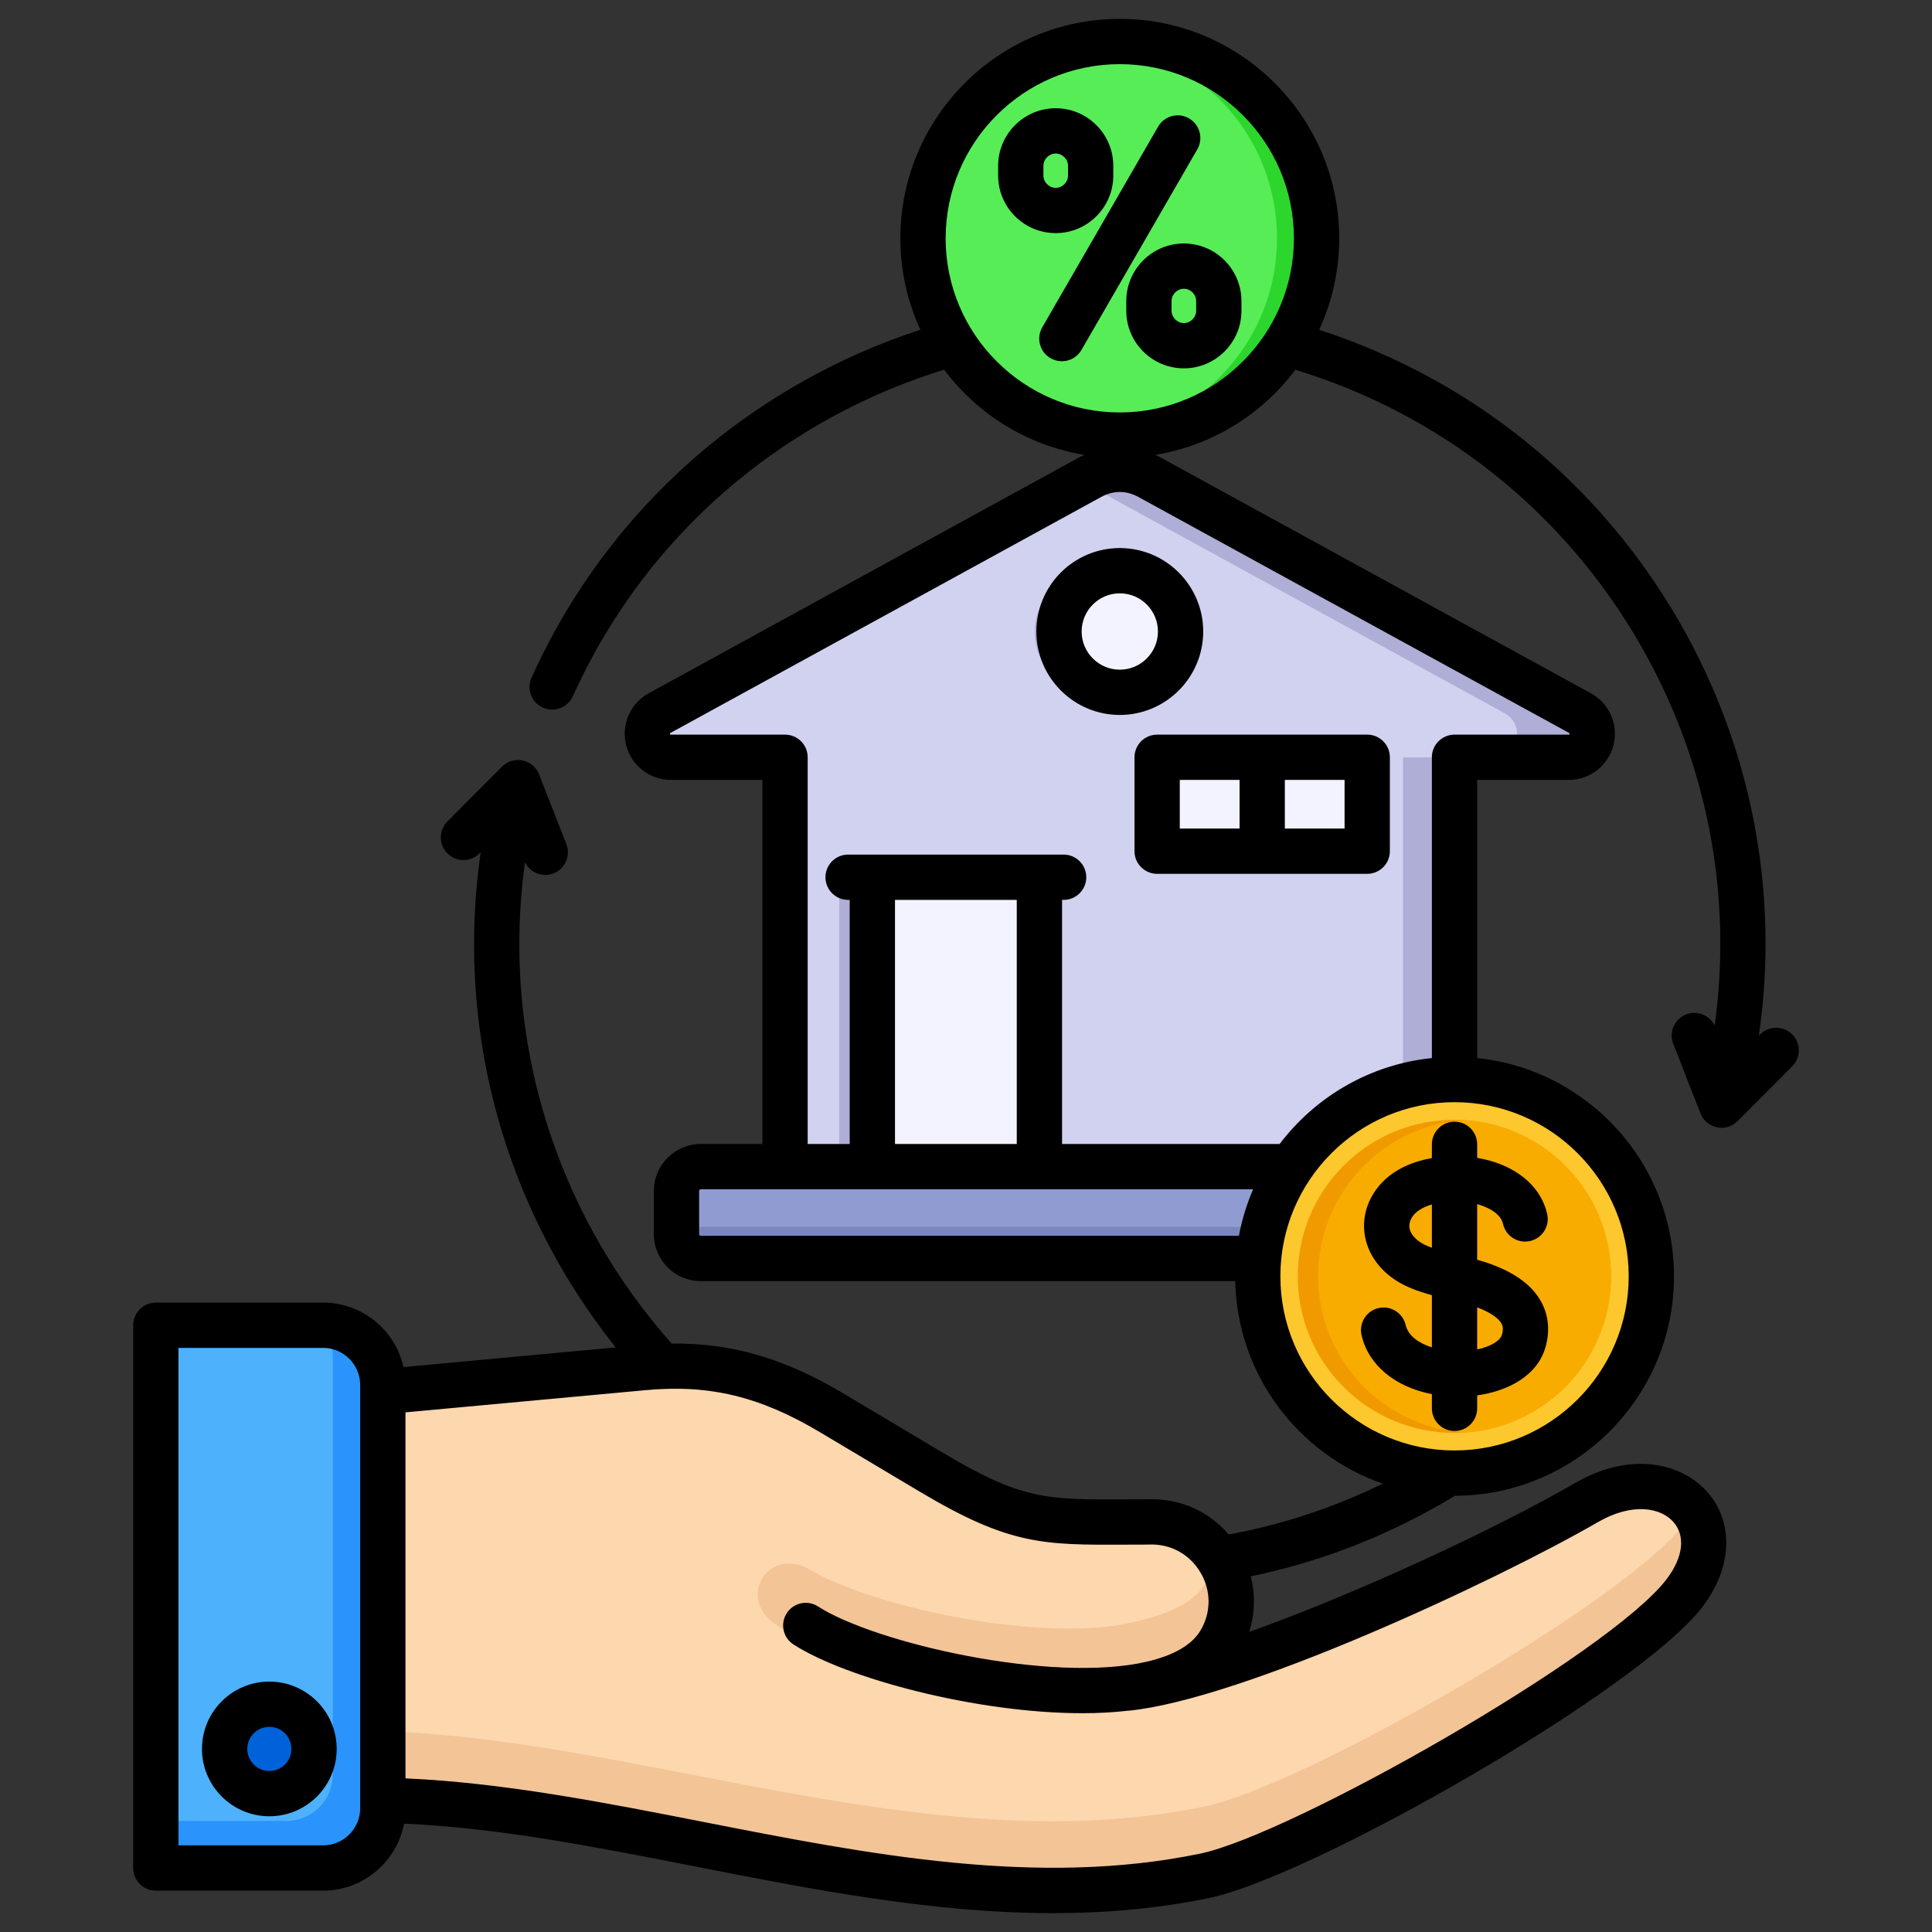 <svg id="Layer_1" viewBox="0 0 512 512" xmlns="http://www.w3.org/2000/svg" data-name="Layer 1"><rect x="0" y="0" width="512" height="512" fill="#333333" stroke="none"/><path d="m385.327 200.733v132.597h-177.116v-132.597h-30.211c-2.881 0-5.314-1.889-6.029-4.68s.512-5.617 3.038-7.001l113.94-62.428c5.017-2.749 10.624-2.749 15.641 0l113.939 62.428c2.526 1.384 3.753 4.21 3.038 7.001-.714 2.791-3.148 4.68-6.028 4.68h-30.211z" fill="#aeaed6" fill-rule="evenodd"/><path d="m371.81 333.33h-163.6v-132.597h-30.211c-2.88 0-5.314-1.889-6.028-4.68-.715-2.791.512-5.617 3.039-7.001l111.903-61.312 111.904 61.312c2.526 1.384 3.753 4.21 3.038 7.001-.714 2.791-3.148 4.68-6.029 4.68h-24.016z" fill="#d1d1f0" fill-rule="evenodd"/><path d="m231.31 232.472h44.189v76.557h-44.189z" fill="#f3f3ff"/><path d="m306.65 200.733h55.577v24.846h-55.577z" fill="#f3f3ff"/><path d="m290.644 183.899c9.054 0 16.438-7.384 16.438-16.438s-7.385-16.438-16.438-16.438-16.438 7.384-16.438 16.438 7.384 16.438 16.438 16.438z" fill="#aeaed6" fill-rule="evenodd"/><path d="m296.769 183.544c8.859 0 16.084-7.225 16.084-16.084s-7.225-16.084-16.084-16.084-16.084 7.225-16.084 16.084 7.225 16.084 16.084 16.084z" fill="#f3f3ff" fill-rule="evenodd"/><rect fill="#909cd1" height="24.301" rx="6.427" width="234.56" x="179.489" y="309.029"/><path d="m398.42 325.136v-16.107h9.202c3.535 0 6.427 2.893 6.427 6.427v11.447c0 3.535-2.892 6.427-6.427 6.427h-221.706c-3.535 0-6.427-2.892-6.427-6.427v-1.767z" fill="#7986bf" fill-rule="evenodd"/><path d="m300.852 200.733h5.798v24.846h-5.798z" fill="#aeaed6"/><path d="m222.41 232.472h8.9v76.557h-8.9z" fill="#aeaed6"/><circle cx="296.769" cy="63.151" fill="#2dd62d" r="52.153" transform="matrix(.371 -.929 .929 .371 128.079 315.349)"/><path d="m291.519 115.042c-26.338-2.633-46.903-24.86-46.903-51.891s20.565-49.259 46.903-51.891c26.338 2.632 46.904 24.86 46.904 51.891s-20.565 49.258-46.904 51.891z" fill="#57ed57" fill-rule="evenodd"/><circle cx="385.48" cy="338.238" fill="#f9ac00" r="52" transform="matrix(.707 -.707 .707 .707 -126.266 371.643)"/><path d="m383.856 390.21c-27.967-.859-50.376-23.797-50.376-51.972s22.409-51.114 50.376-51.972c27.967.858 50.376 23.797 50.376 51.972s-22.409 51.113-50.376 51.972z" fill="#fdc72e" fill-rule="evenodd"/><circle cx="385.48" cy="338.238" fill="#f19a00" r="41.488" transform="matrix(.707 -.707 .707 .707 -126.266 371.643)"/><g fill-rule="evenodd"><path d="m388.149 296.838c21.669 1.376 38.82 19.384 38.82 41.4s-17.15 40.024-38.82 41.4c-21.669-1.376-38.82-19.384-38.82-41.4s17.15-40.025 38.82-41.4z" fill="#f9ac00"/><path d="m323.284 435.152c8.506-14.313-2.269-32.443-18.906-31.814-26.294 0-33.17 1.358-57.532-13.156l-26.505-15.791c-16.197-9.65-31.019-13.666-49.793-11.93l-72.971 6.749v107.829c70.269 0 147.173 35.461 221.64 20.037 26.164-5.42 111.315-54.133 127.146-74.943 14.307-18.81-4.164-36.525-25.988-23.925-29.389 16.967-94.565 46.483-121.893 49.171 11.421-1.411 20.595-5.143 24.803-12.226z" fill="#f2c496"/><path d="m323.284 435.152c8.506-14.313-2.269-32.443-18.906-31.814-26.294 0-33.17 1.358-57.532-13.156l-26.505-15.791c-16.197-9.65-31.019-13.666-49.793-11.93l-72.971 6.749v89.536c69.642.827 148.065 35.257 221.64 20.017 26.164-5.42 111.315-54.133 127.146-74.943.886-1.165 1.646-2.326 2.288-3.476-4.982-6.76-16.106-9.163-28.276-2.137-29.389 16.967-94.565 46.483-121.893 49.171 11.421-1.411 20.595-5.143 24.803-12.226z" fill="#fdd7ad"/><path d="m214.913 416.128c9.976 5.929 31.804 12.342 53.101 14.597 10.72 1.135 21.104 1.278 29.21-.201 27.31-4.981 26.035-16.882 18.348-24.478 9.633 5.513 14.086 18.381 7.712 29.107-3.461 5.825-10.282 9.383-18.948 11.248-1.76.328-3.701.652-5.855.977-9.645 1.544-21.152 1.562-32.211.391-23.639-2.502-48.388-9.931-60.079-16.878-11.43-6.794-2.771-21.599 8.724-14.763z" fill="#f2c496"/><path d="m41.408 351.247h44.311c8.699 0 15.815 7.117 15.815 15.816v112.123c0 8.699-7.117 15.816-15.815 15.816h-44.311v-143.754z" fill="#2a93fc"/><path d="m41.408 351.247h44.311c1.567 2.453 2.478 5.362 2.478 8.472v110.588c0 6.758-5.512 12.27-12.27 12.27h-34.519z" fill="#4eb1fc"/><path d="m71.471 475.307c6.522 0 11.842-5.319 11.842-11.842s-5.32-11.842-11.842-11.842-11.842 5.32-11.842 11.842 5.32 11.842 11.842 11.842z" fill="#0062d9"/><path d="m296.755 109.305c-25.452 0-46.149-20.706-46.149-46.153s20.696-46.153 46.149-46.153 46.148 20.706 46.148 46.153-20.696 46.153-46.148 46.153zm119.089 84.944c.13.067.149.12.111.26-.029.14-.082.178-.231.178h-30.262c-3.305 0-5.999 2.684-5.999 5.999v79.71c-16.427 1.691-30.859 10.259-40.347 22.773h-57.66v-64.691h.419c3.32 0 5.999-2.689 5.999-5.999s-2.679-6-5.999-6h-57.121c-3.31 0-5.999 2.684-5.999 6s2.689 5.999 5.999 5.999h.429v64.691h-11.141v-102.483c0-3.315-2.689-5.999-5.999-5.999h-30.262c-.145 0-.188-.038-.226-.173-.029-.145-.01-.198.106-.265l114.145-62.537c3.238-1.773 6.659-1.773 9.898 0zm15.781 143.992c0-25.452-20.711-46.153-46.163-46.153s-46.148 20.701-46.148 46.153 20.701 46.148 46.148 46.148 46.163-20.701 46.163-46.148zm-8.182 65.148c9.189-5.3 16.673-3.85 20.022-.053 3.282 3.71 2.597 9.382-1.797 15.164-15.073 19.81-99.414 67.717-123.642 72.738-43.233 8.948-88.119.13-131.531-8.389-26.151-5.132-53.121-10.423-79.041-11.56v-97l63.602-5.879c16.928-1.571 30.309 1.648 46.192 11.107l26.517 15.801c23.77 14.171 32.757 14.128 54.47 14.032 1.942-.01 3.98-.019 6.158-.019.072 0 .149 0 .222-.014 5.599-.197 10.64 2.554 13.512 7.382 2.867 4.828 2.877 10.591.019 15.391-2.25 3.797-7.001 6.568-14.128 8.249-25.192 5.917-72.184-4.92-87.223-14.61-2.79-1.802-6.5-1.002-8.302 1.788-1.788 2.795-.988 6.505 1.802 8.293 13.878 8.948 48.462 18.21 76.54 18.21 4.26 0 8.37-.222 12.239-.679v.019c29.924-2.939 96.87-34.092 124.37-49.97zm-327.988 75.817c0 5.421-4.409 9.835-9.821 9.835h-38.342v-131.834h38.342c5.411 0 9.821 4.414 9.821 9.83zm173.998-240.727h-32.271v64.691h32.271zm-84.178 88.591v-11.464c0-.226.207-.438.439-.438h146.382c-1.692 3.908-2.973 8.042-3.773 12.341h-142.61c-.231 0-.439-.212-.439-.438zm289.661-52.957c-2.361-2.337-6.168-2.332-8.481.014l-.337.323c5.493-37.875-1.879-76.41-21.183-109.856-21.328-36.945-55-64.127-95.347-77.185 3.407-7.387 5.315-15.603 5.315-24.257 0-32.068-26.079-58.152-58.147-58.152s-58.152 26.084-58.152 58.152c0 8.645 1.913 16.851 5.31 24.233-11.329 3.686-22.311 8.577-32.709 14.581-31.23 18.027-55.55 44.867-70.338 77.619-1.363 3.021-.024 6.573 2.997 7.936.8.361 1.643.535 2.462.535 2.289 0 4.467-1.311 5.479-3.532 13.752-30.449 36.362-55.405 65.399-72.169 10.462-6.038 21.569-10.866 33.013-14.379 8.818 11.767 21.997 20.079 37.118 22.556-.439.202-.872.419-1.301.655l-114.13 62.537c-4.901 2.684-7.358 8.341-5.97 13.762 1.383 5.416 6.26 9.199 11.849 9.199h24.262v96.484h-16.331c-6.857 0-12.437 5.58-12.437 12.437v11.464c0 6.857 5.58 12.437 12.437 12.437h141.631c.54 24.859 16.73 45.912 39.099 53.671-12.977 6.351-26.657 10.871-40.819 13.478-5.291-6.187-12.948-9.618-21.342-9.329-2.159 0-4.178.01-6.096.019-21.024.091-27.37.12-48.283-12.336l-26.517-15.8c-15.482-9.223-29.452-13.319-45.392-13.16-7.18-8.071-13.579-16.913-19.029-26.353-17.791-30.82-24.662-66.281-19.843-101.187 1.031 2.096 3.142 3.368 5.382 3.368.718 0 1.47-.135 2.183-.414 3.089-1.21 4.607-4.689 3.397-7.773l-7.218-18.46c-.742-1.889-2.381-3.277-4.371-3.691-1.98-.414-4.043.202-5.469 1.643l-14.461 14.514c-2.342 2.347-2.332 6.144.019 8.486 2.352 2.337 6.149 2.332 8.481-.019l.318-.318c-5.46 37.875 1.879 76.405 21.193 109.851 4.327 7.503 9.228 14.654 14.596 21.381l-56.249 5.214c-2.168-9.763-10.89-17.082-21.289-17.082h-44.342c-3.31 0-5.999 2.689-5.999 5.999v143.828c0 3.315 2.689 6.004 5.999 6.004h44.342c10.639 0 19.52-7.662 21.429-17.752 24.831 1.079 50.283 6.071 77.113 11.329 31.148 6.124 63.028 12.384 94.957 12.384 13.782 0 27.582-1.171 41.32-4.014 27.22-5.638 113.914-55.068 130.774-77.229 7.854-10.351 8.336-22.267 1.253-30.348-6.587-7.469-19.978-11.112-35.037-2.409-21.057 12.157-57.482 29.148-86.408 39.479 1.537-4.8 1.667-9.869.41-14.731 17.829-3.691 34.911-10.211 50.861-19.419 1.089-.631 2.178-1.282 3.267-1.942 32.011-.058 58.051-26.117 58.051-58.147 0-30.04-22.898-54.832-52.158-57.843v-73.711h24.257c5.599 0 10.471-3.783 11.859-9.199 1.383-5.421-1.07-11.078-5.98-13.762l-114.126-62.537c-.434-.236-.863-.453-1.291-.655 15.102-2.477 28.271-10.779 37.099-22.537 38.67 11.801 70.97 37.451 91.261 72.598 17.791 30.815 24.681 66.267 19.862 101.168-1.397-2.766-4.674-4.076-7.565-2.93-3.108 1.21-4.626 4.688-3.417 7.777l7.223 18.461c.723 1.889 2.361 3.267 4.385 3.686.386.082.771.12 1.205.12 1.59 0 3.084-.617 4.24-1.759l14.456-14.518c2.361-2.352 2.361-6.149 0-8.486zm-157.942-191.759v-2.573c0-1.764-1.489-3.258-3.257-3.258s-3.262 1.494-3.262 3.258v2.573c0 1.768 1.499 3.262 3.262 3.262s3.257-1.494 3.257-3.262zm-3.257-17.829c-8.413 0-15.261 6.843-15.261 15.256v2.573c0 8.418 6.847 15.261 15.261 15.261s15.261-6.843 15.261-15.261v-2.573c0-8.413-6.842-15.256-15.261-15.256zm-37.219-18.007c0 1.768 1.489 3.262 3.257 3.262 1.759 0 3.262-1.494 3.262-3.262v-2.568c0-1.769-1.504-3.262-3.262-3.262-1.768 0-3.257 1.494-3.257 3.262zm18.518 0v-2.568c0-8.413-6.852-15.261-15.261-15.261s-15.261 6.847-15.261 15.261v2.568c0 8.413 6.842 15.261 15.261 15.261s15.261-6.847 15.261-15.261zm22.267-6.949c1.653-2.872.67-6.539-2.197-8.196-2.872-1.658-6.539-.675-8.201 2.197l-30.69 53.165c-1.658 2.872-.68 6.539 2.192 8.196.949.544 1.981.805 2.997.805 2.072 0 4.091-1.075 5.199-3.002zm80.592 311.157c.308.554.602 1.392.121 3.021-.448 1.552-2.949 3.103-6.549 3.879v-11.165c4.559 1.72 6.009 3.498 6.428 4.265zm-22.04-21.896c-1.007-.781-2.241-2.062-2.361-3.701-.087-1.181.434-2.419 1.46-3.489 1.022-1.06 2.621-1.889 4.51-2.453v11.483c-1.431-.53-2.698-1.123-3.609-1.841zm3.609-25.573v3.643c-5.05.891-9.811 2.939-13.16 6.428-3.416 3.561-5.117 8.061-4.78 12.678.352 4.713 2.819 9.093 6.973 12.302 3.147 2.452 7.069 3.86 10.967 4.92v13.839c-3.426-1.089-6.279-3.05-6.949-5.927-.761-3.219-3.97-5.233-7.208-4.482-3.234.752-5.229 3.98-4.482 7.209 1.851 7.951 8.919 13.7 18.639 15.593v3.768c0 3.311 2.694 5.999 5.999 5.999s6.004-2.689 6.004-5.999v-3.44c8.139-1.137 15.868-5.137 18.07-12.668 1.267-4.342.877-8.563-1.133-12.191-2.718-4.93-8.288-8.611-16.562-10.972-.121-.029-.246-.058-.376-.087v-14.759c.01.01.029.01.039.01 1.802.501 6.081 2.009 6.809 5.238.732 3.238 3.961 5.262 7.18 4.52 3.234-.728 5.262-3.946 4.52-7.18-1.527-6.708-7.098-11.868-15.299-14.138-1.041-.289-2.13-.52-3.248-.713v-3.59c0-3.32-2.684-5.999-6.004-5.999s-5.999 2.679-5.999 5.999zm-66.806-96.571v12.89h15.839v-12.89zm43.667 12.89v-12.89h-15.829v12.89zm-55.67-18.889v24.888c0 3.31 2.689 5.999 5.999 5.999h55.67c3.32 0 6.004-2.689 6.004-5.999v-24.888c0-3.315-2.684-5.999-6.004-5.999h-55.67c-3.31 0-5.999 2.684-5.999 5.999zm6.211-33.331c0-5.575-4.53-10.115-10.109-10.115s-10.11 4.539-10.11 10.115 4.539 10.114 10.11 10.114 10.109-4.539 10.109-10.114zm-32.218 0c0 12.191 9.917 22.113 22.108 22.113s22.108-9.922 22.108-22.113-9.917-22.113-22.108-22.113-22.108 9.922-22.108 22.113zm-203.272 301.972c3.229 0 5.85-2.617 5.85-5.85s-2.621-5.84-5.85-5.84-5.85 2.621-5.85 5.84 2.626 5.85 5.85 5.85zm0-23.688c-9.84 0-17.853 7.999-17.853 17.839s8.014 17.853 17.853 17.853 17.849-8.004 17.849-17.853-8.009-17.839-17.849-17.839z"/></g></svg>